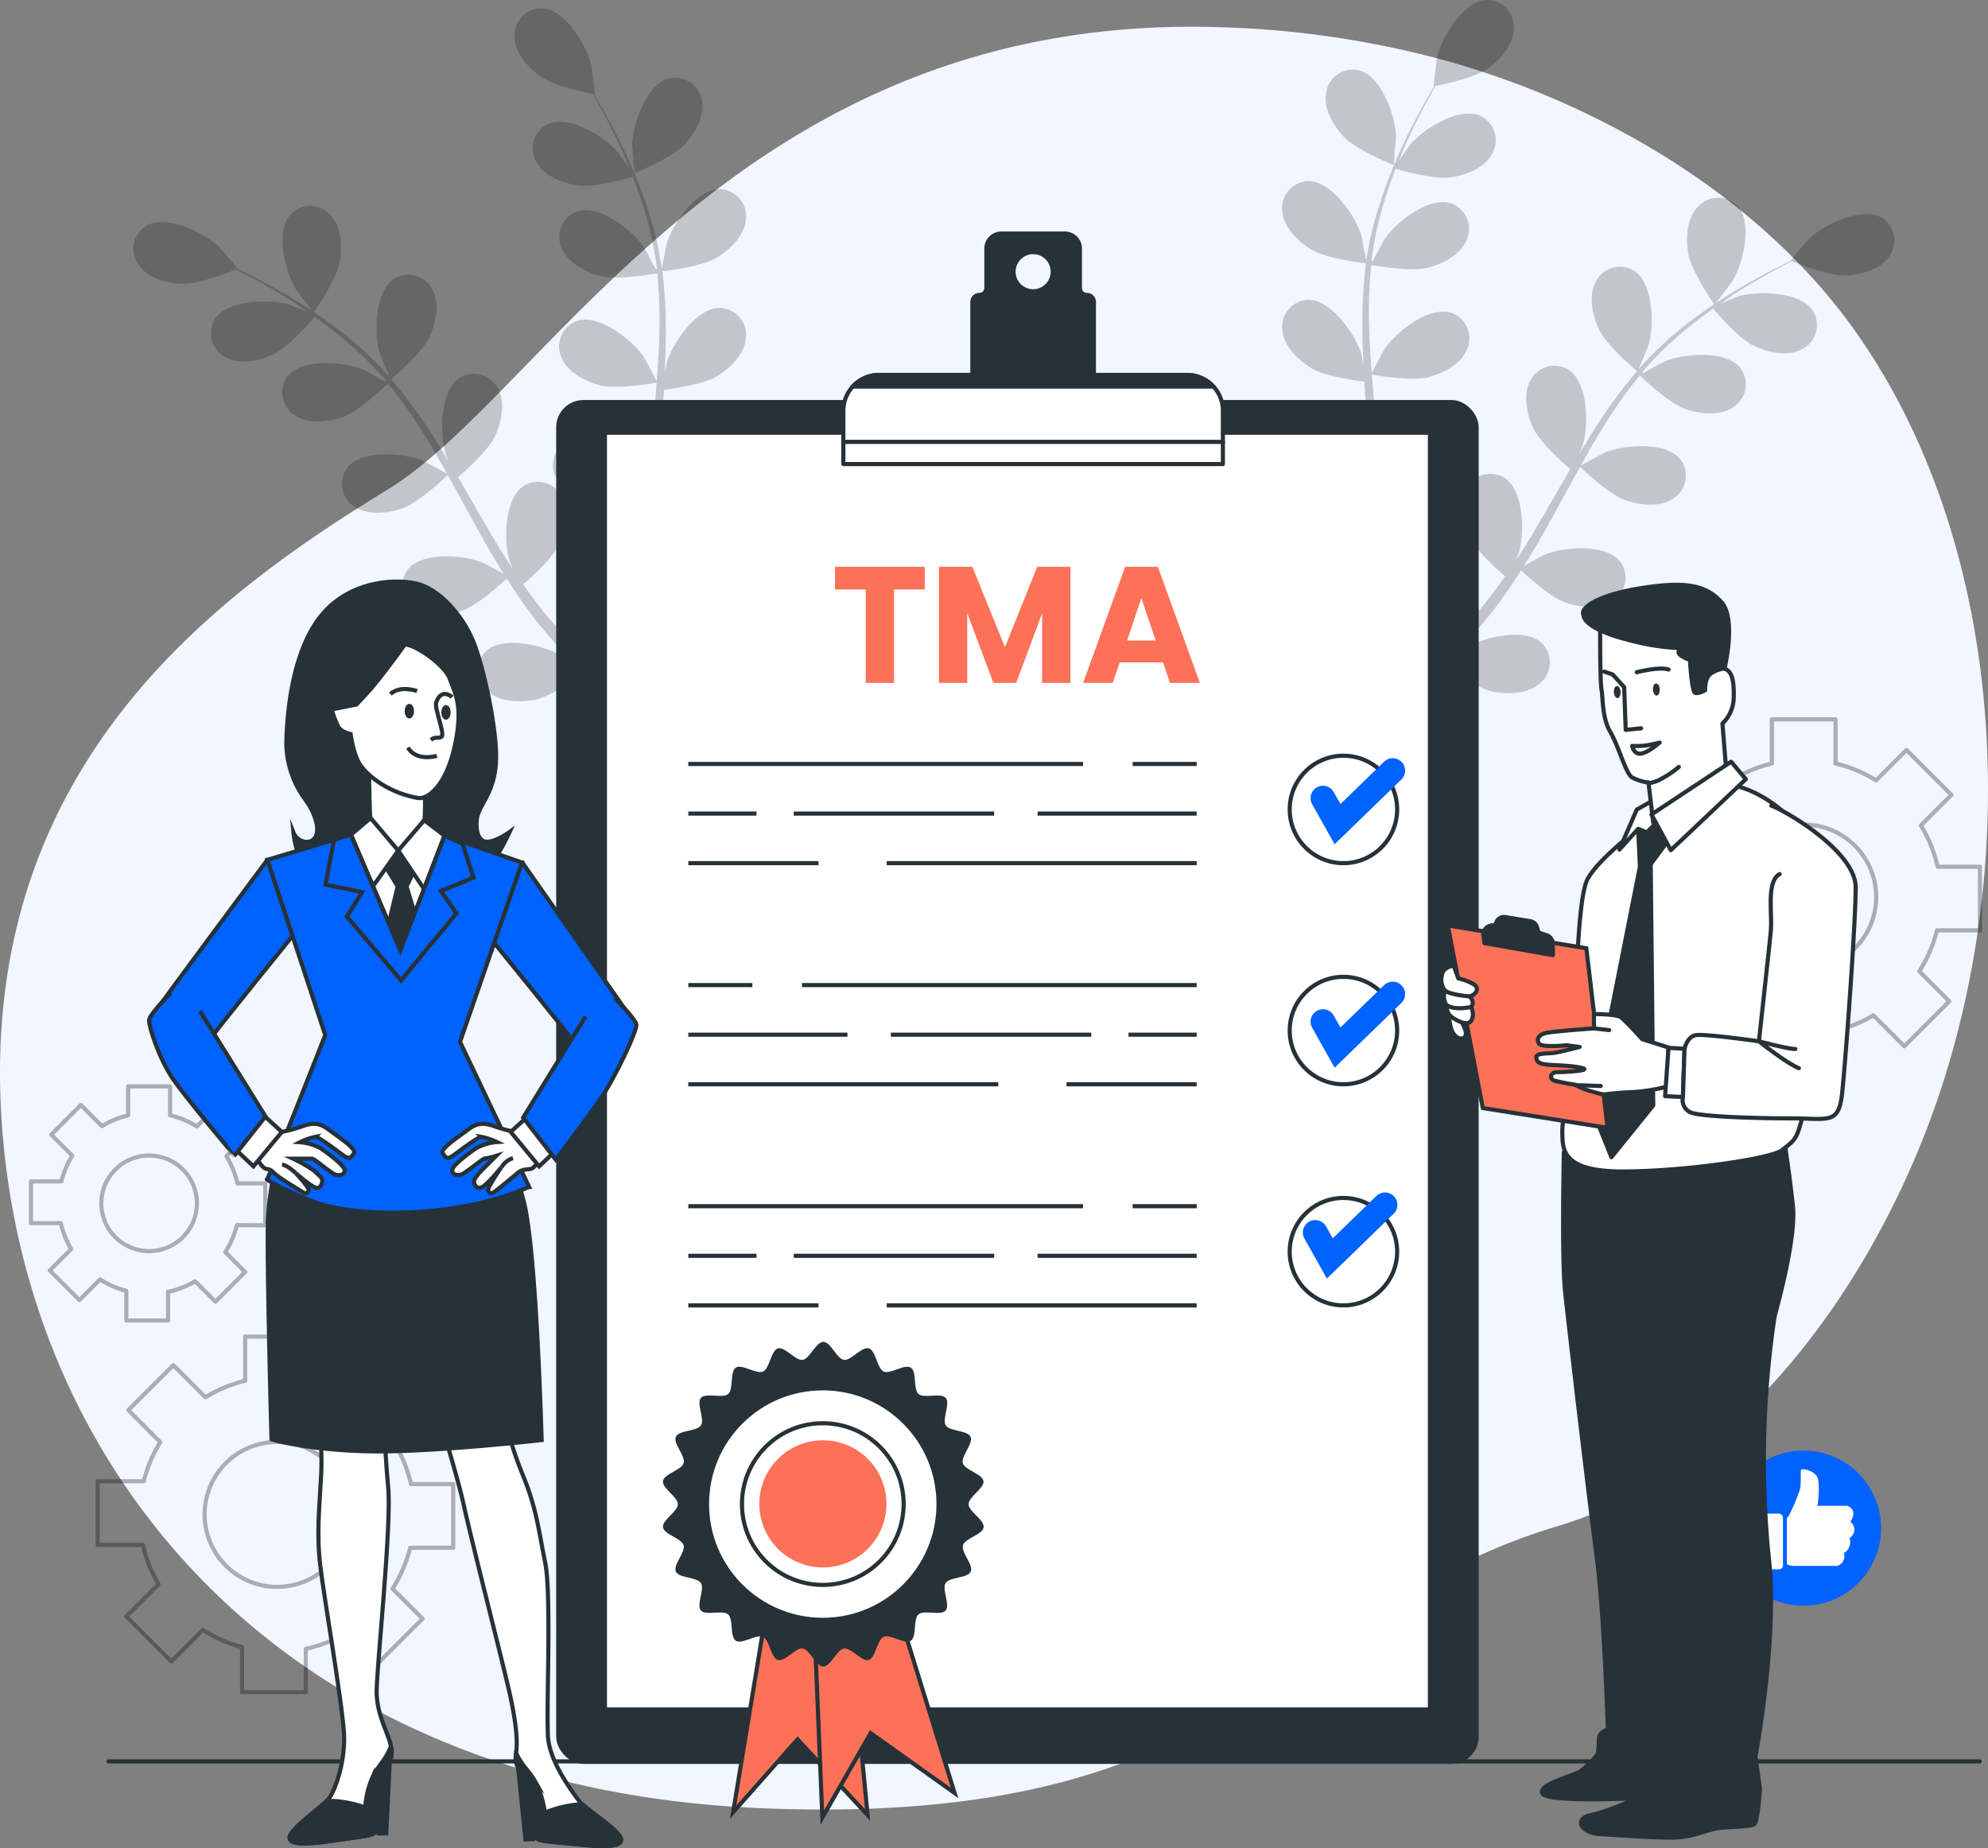 <svg xmlns="http://www.w3.org/2000/svg" width="480.994" height="447.161" viewBox="0 0 480.994 447.161">
  <rect x="0" y="0" width="480.994" height="447.161" fill="#808080" stroke="none"/>
  <g id="ISO_Certification-bro" data-name="ISO Certification-bro" transform="translate(-5.432 -22.053)">
    <g id="freepik--background-simple--inject-2">
      <path id="Tracé_122091" data-name="Tracé 122091" d="M461.12,112.7q-2.37-4-5-7.9C433,70.45,393.06,47,353.82,36.34a231.778,231.778,0,0,0-52.71-7.69c-116.62-4-163.06,87.95-201.61,111.67S1.67,204.56,5.62,289.55s65.23,165,183.82,170,126.49-48.43,192.71-68.19c43.81-13.08,75-57.26,90.19-98.09C493.12,237.61,492.14,165.33,461.12,112.7Z" fill="#f2f6ff"/>
    </g>
    <g id="freepik--Floor--inject-2">
      <line id="Ligne_3992" data-name="Ligne 3992" x2="452.75" transform="translate(31.66 448.23)" fill="none" stroke="#263238" stroke-linecap="round" stroke-linejoin="round" stroke-width="1"/>
    </g>
    <g id="freepik--Gears--inject-2">
      <path id="Tracé_122093" data-name="Tracé 122093" d="M484.48,247.16V231.77H474.25a32.92,32.92,0,0,0-4.06-10l7.39-7.39L466.7,203.51l-7.36,7.35a33.069,33.069,0,0,0-9.81-4.08V196.1H434.14v10.68a32.74,32.74,0,0,0-9.62,4L416.76,203l-10.88,10.88,7.72,7.72a33,33,0,0,0-4,9.45H398.47v15.39h10.95a32.871,32.871,0,0,0,3.79,9.53l-7.84,7.85,10.88,10.88,7.63-7.63a33.1,33.1,0,0,0,9.53,4.18V282.1H448.8V271.61a33,33,0,0,0,9.9-3.89l7.48,7.49,10.88-10.88-7.26-7.27a33.15,33.15,0,0,0,4.27-9.9Zm-42.64,9.47A17.54,17.54,0,1,1,459.37,239.1a17.54,17.54,0,0,1-17.53,17.533Z" fill="none" stroke="#000" stroke-linecap="round" stroke-linejoin="round" stroke-width="1" opacity="0.3"/>
      <g id="Groupe_2967" data-name="Groupe 2967" opacity="0.3">
        <path id="Tracé_122094" data-name="Tracé 122094" d="M115.08,396.52V381.13H104.86a32.841,32.841,0,0,0-4.07-10l7.4-7.39L97.3,352.87,90,360.22a33.091,33.091,0,0,0-9.81-4.09V345.45H64.75v10.68a33.21,33.21,0,0,0-9.63,4l-7.75-7.76L36.49,363.23,44.21,371a33,33,0,0,0-4,9.45H29.07v15.39H40a32.59,32.59,0,0,0,3.79,9.53L36,413.17l10.88,10.88,7.63-7.63A33,33,0,0,0,64,420.59v10.87H79.41V421a33,33,0,0,0,9.9-3.89l7.48,7.48,10.88-10.88-7.27-7.26a33,33,0,0,0,4.27-9.9ZM72.44,406a17.53,17.53,0,1,1,12.419-5.127A17.54,17.54,0,0,1,72.44,406Z" fill="none" stroke="#000" stroke-linecap="round" stroke-linejoin="round" stroke-width="1"/>
        <path id="Tracé_122095" data-name="Tracé 122095" d="M69.61,318.52V308.38H62.88a21.66,21.66,0,0,0-2.68-6.59l4.87-4.87-7.17-7.17-4.85,4.85a21.819,21.819,0,0,0-6.46-2.69v-7H36.44v7a22,22,0,0,0-6.34,2.61L25,289.41l-7.17,7.17,5.09,5.09a21.94,21.94,0,0,0-2.64,6.23H12.93V318h7.22a21.89,21.89,0,0,0,2.5,6.28l-5.17,5.17,7.17,7.17,5-5A21.841,21.841,0,0,0,36,334.39v7.16H46.1v-6.92a21.8,21.8,0,0,0,6.53-2.56L57.56,337l7.17-7.17L59.94,325a21.679,21.679,0,0,0,2.81-6.52Zm-28.09,6.24a11.56,11.56,0,1,1,11.55-11.55,11.56,11.56,0,0,1-11.55,11.55Z" fill="none" stroke="#000" stroke-linecap="round" stroke-linejoin="round" stroke-width="1"/>
      </g>
    </g>
    <g id="freepik--Plants--inject-2">
      <g id="Groupe_2968" data-name="Groupe 2968" opacity="0.2">
        <path id="Tracé_122096" data-name="Tracé 122096" d="M330.64,55.24c3,3.15,12,6.76,12,6.76s.57-6.67.55-7.09c-.21-4.94-3.53-14.36-8.86-15.82a6.55,6.55,0,0,0-8.06,5.49C325.62,48.43,328.1,52.55,330.64,55.24Z"/>
        <path id="Tracé_122097" data-name="Tracé 122097" d="M420.2,95.72c.06.08,4.16-5.25,4.38-5.61,2.54-4.24,5-13.92,1.33-18.09a6.55,6.55,0,0,0-9.75.14c-2.67,2.85-2.87,7.66-2.24,11.3C414.66,87.73,420.2,95.71,420.2,95.72Z"/>
        <path id="Tracé_122098" data-name="Tracé 122098" d="M460.68,74.7c-4.84-2.7-13.81,1.67-17.43,5-.31.29-4.68,5.4-4.58,5.44h.1c-1.42.68-2.93,1.43-4.57,2.27-3,1.59-6.42,3.42-10,5.65a116.092,116.092,0,0,0-11.14,7.75A84.871,84.871,0,0,0,402,111.24l-.12.14c.66-1.48,2.38-5.68,2.47-6,1.34-4.75,1.12-14.73-3.49-17.79a6.54,6.54,0,0,0-9.36,2.7c-1.82,3.46-.75,8.15.82,11.49,1.76,3.77,8.64,9.62,9.19,10.09a114.423,114.423,0,0,0-9.24,12.4c-1.65,2.52-3.23,5.1-4.78,7.72a24.836,24.836,0,0,0,1-2.64c1.34-4.75,1.12-14.73-3.49-17.79a6.54,6.54,0,0,0-9.36,2.7c-1.82,3.46-.75,8.15.82,11.5s7.35,8.49,8.89,9.82c-.58,1-1.18,2-1.76,3-2.79,4.85-5.55,9.7-8.4,14.38-1,1.65-2.05,3.23-3.1,4.83.47-1.16.86-2.13.9-2.29,1.34-4.76,1.12-14.74-3.49-17.8a6.55,6.55,0,0,0-9.36,2.71c-1.82,3.46-.75,8.15.82,11.49s6.79,8,8.62,9.59c-1.12,1.59-2.24,3.2-3.4,4.69-.81,1-1.52,2-2.4,3l-2.5,2.89c-1.66,1.78-3.37,3.62-5,5.31-1.15,1.19-2.26,2.3-3.38,3.42,1-1.63,2.94-4.86,3.07-5.15a25.44,25.44,0,0,0,1.72-12.72,8.238,8.238,0,0,0,.48-1.37A6.55,6.55,0,0,0,353,153.3c-5.48-.78-12.28,6.52-14.45,11-.12.27-1.19,3.26-1.84,5.17.21-1.18.43-2.32.63-3.53.41-2.4.75-4.8,1.12-7.39.14-1.25.28-2.52.42-3.8s.18-2.62.28-3.94c.16-3.08.17-6.2.11-9.35,2.1.35,9.57,1.51,13.16.58s7.88-3.08,9.38-6.69a6.54,6.54,0,0,0-3.88-8.94C352.6,124.76,344.77,131,342,135c-.17.25-1.87,3.39-2.76,5.14-.05-1.9-.09-3.78-.2-5.7-.32-5.52-.82-11.09-1.29-16.66-.15-1.71-.27-3.41-.4-5.11.74.14,9.6,1.7,13.62.66,3.57-.92,7.87-3.08,9.38-6.69a6.56,6.56,0,0,0-3.88-8.94c-5.3-1.6-13.13,4.59-15.94,8.65-.22.31-2.65,4.83-3.21,6-.28-3.75-.53-7.49-.63-11.18a115.145,115.145,0,0,1,.5-15c.34.06,9.57,1.73,13.69.67,3.58-.92,7.88-3.08,9.38-6.69a6.54,6.54,0,0,0-3.88-8.94c-5.29-1.61-13.12,4.59-15.94,8.65-.18.27-2,3.71-2.88,5.37l-.3-.09a83.6,83.6,0,0,1,3.2-14.7c.79-2.65,1.7-5.14,2.64-7.54,1.68.49,9.42,2.63,13.23,2.08s8.17-2.2,10.06-5.61a6.56,6.56,0,0,0-2.87-9.32c-5.09-2.18-13.55,3.12-16.8,6.85-.17.2-1.74,2.46-2.86,4.12.44-1.08.88-2.2,1.32-3.22,1.64-3.85,3.39-7.27,5-10.29.91-1.71,1.76-3.23,2.57-4.65,1.91-.39,9.57-2,12.65-4.24s6.23-5.71,6.33-9.62a6.54,6.54,0,0,0-6.84-6.94c-5.52.41-10.59,9-11.75,13.81-.1.42-.93,7.09-.82,7.07h.11c-.81,1.35-1.66,2.81-2.56,4.42-1.64,3-3.47,6.38-5.21,10.21a118.712,118.712,0,0,0-5,12.61A86.463,86.463,0,0,0,336,85a1.088,1.088,0,0,1,0,.18c-.27-1.6-1.16-6-1.26-6.38-1.51-4.71-7.2-12.92-12.73-12.92a6.54,6.54,0,0,0-6.32,7.42c.39,3.89,3.87,7.21,7,9.13,3.56,2.17,12.52,3.26,13.23,3.34a115.227,115.227,0,0,0-.86,15.45c0,3,.12,6,.27,9.07-.28-1.38-.53-2.61-.58-2.77-1.51-4.71-7.2-12.91-12.73-12.92a6.54,6.54,0,0,0-6.32,7.4c.39,3.89,3.87,7.21,7,9.13s10.82,3,12.84,3.29c.07,1.16.13,2.33.2,3.49.35,5.58.72,11.15.92,16.63.08,1.93.07,3.83.08,5.73-.24-1.22-.46-2.24-.51-2.4-1.51-4.7-7.19-12.91-12.73-12.92a6.54,6.54,0,0,0-6.31,7.43c.38,3.89,3.87,7.21,7,9.13s10.08,2.92,12.48,3.24c-.06,1.95-.11,3.9-.24,5.79-.13,1.28-.16,2.53-.35,3.82s-.34,2.53-.5,3.79c-.41,2.39-.81,4.87-1.26,7.2-.31,1.62-.63,3.16-.94,4.72-.05-1.93-.23-5.68-.28-6-.78-4.88-5.15-13.85-10.62-14.69a6.55,6.55,0,0,0-7.37,6.38c-.2,3.9,2.73,7.71,5.56,10.09,3.11,2.61,11.45,5,12.49,5.28-.53,2.57-1.07,5.06-1.62,7.4-1.87,8.05-3.73,14.7-5.11,19.35l3.45,1.47.09-.31c1.29-4.75,3-11.55,4.77-19.8.55-2.6,1.09-5.4,1.62-8.27a72.4,72.4,0,0,0,8.35-.31c1.41,3.93,6.68,10.08,7.36,10.87-1.86,1.84-3.69,3.62-5.44,5.28-6,5.68-11.22,10.19-14.93,13.32l3.78,1.61c3.56-3.16,8.2-7.4,13.43-12.58,1.9-1.87,3.89-3.9,5.91-6,.88.61,8,5.54,12,6.27,3.63.67,8.44.5,11.32-2.14a6.55,6.55,0,0,0,.22-9.75c-4.13-3.67-13.84-1.33-18.1,1.18-.25.14-2.79,2-4.38,3.29.82-.87,1.63-1.7,2.47-2.6,1.66-1.77,3.27-3.59,5-5.54l2.44-2.94c.84-1,1.6-2.09,2.41-3.14,1.83-2.48,3.57-5.08,5.26-7.73,1.55,1.45,7.15,6.54,10.65,7.75s8.27,1.77,11.52-.41a6.55,6.55,0,0,0,1.69-9.6c-3.53-4.26-13.47-3.41-18.06-1.58-.29.11-3.44,1.8-5.14,2.76,1-1.6,2-3.2,3-4.86,2.78-4.78,5.44-9.71,8.12-14.61q1.23-2.25,2.48-4.48c.55.52,7.07,6.71,11,8.07,3.48,1.2,8.26,1.77,11.51-.41a6.55,6.55,0,0,0,1.7-9.6c-3.54-4.26-13.48-3.41-18.07-1.58-.35.14-4.87,2.57-6,3.25,1.83-3.29,3.68-6.54,5.64-9.68a116.35,116.35,0,0,1,8.67-12.2c.25.25,7,6.74,11.05,8.13,3.49,1.2,8.27,1.77,11.51-.41a6.55,6.55,0,0,0,1.7-9.6c-3.53-4.26-13.48-3.41-18.07-1.58-.3.12-3.75,2-5.37,2.89l-.2-.25a84.878,84.878,0,0,1,10.78-10.49c2.13-1.77,4.26-3.35,6.36-4.83,1.14,1.33,6.41,7.39,9.89,9s8,2.67,11.49.86a6.55,6.55,0,0,0,2.74-9.35c-3-4.63-13-4.88-17.78-3.56-.26.07-2.82,1.1-4.66,1.86,1-.65,1.94-1.35,2.87-2,3.5-2.3,6.84-4.19,9.81-5.84,1.7-.92,3.26-1.73,4.72-2.46,1.8.73,9.1,3.58,12.88,3.44s8.35-1.33,10.59-4.53a6.54,6.54,0,0,0-1.8-9.46Z"/>
      </g>
      <g id="Groupe_2969" data-name="Groupe 2969" opacity="0.2">
        <path id="Tracé_122099" data-name="Tracé 122099" d="M170.93,57.17c-3,3.16-12,6.76-12,6.77s-.57-6.67-.55-7.1c.21-4.94,3.53-14.35,8.87-15.82a6.55,6.55,0,0,1,8,5.49C175.94,50.36,173.46,54.49,170.93,57.17Z"/>
        <path id="Tracé_122100" data-name="Tracé 122100" d="M81.36,97.65c0,.09-4.15-5.24-4.37-5.61C74.44,87.8,72,78.12,75.66,74a6.55,6.55,0,0,1,9.74.14c2.67,2.86,2.88,7.66,2.25,11.3C86.91,89.66,81.37,97.65,81.36,97.65Z"/>
        <path id="Tracé_122101" data-name="Tracé 122101" d="M40.89,76.63c4.83-2.7,13.8,1.67,17.42,5,.31.29,4.68,5.4,4.59,5.44h-.11c1.42.67,2.94,1.42,4.58,2.27,3,1.59,6.41,3.41,10,5.64a119.316,119.316,0,0,1,11.15,7.75A86.87,86.87,0,0,1,99.6,113.17l.11.15c-.66-1.48-2.37-5.69-2.47-6-1.33-4.76-1.12-14.74,3.49-17.8a6.55,6.55,0,0,1,9.37,2.71c1.82,3.45.75,8.15-.82,11.49-1.77,3.77-8.65,9.62-9.2,10.08a116,116,0,0,1,9.25,12.41c1.64,2.51,3.22,5.1,4.78,7.71a22.779,22.779,0,0,1-1-2.63c-1.33-4.76-1.12-14.74,3.49-17.8a6.55,6.55,0,0,1,9.37,2.71c1.82,3.46.75,8.15-.82,11.49s-7.36,8.5-8.9,9.83c.59,1,1.18,2,1.76,3,2.79,4.85,5.55,9.7,8.4,14.37,1,1.65,2.06,3.24,3.1,4.83-.47-1.15-.85-2.13-.9-2.28-1.33-4.76-1.12-14.74,3.49-17.8a6.55,6.55,0,0,1,9.37,2.71c1.82,3.45.75,8.15-.82,11.49s-6.8,8-8.62,9.58c1.12,1.6,2.24,3.2,3.39,4.7.82,1,1.53,2,2.4,3l2.51,2.88c1.66,1.78,3.36,3.62,5,5.32,1.15,1.18,2.27,2.29,3.39,3.41-1-1.63-2.95-4.86-3.08-5.15a25.32,25.32,0,0,1-1.71-12.72,8.168,8.168,0,0,1-.49-1.36,6.55,6.55,0,0,1,5.19-8.25c5.48-.79,12.28,6.52,14.45,11,.13.26,1.2,3.26,1.84,5.16-.21-1.18-.42-2.31-.62-3.53-.41-2.39-.75-4.8-1.13-7.38-.13-1.26-.27-2.52-.41-3.8s-.18-2.63-.28-4c-.16-3.08-.17-6.2-.12-9.35-2.1.36-9.57,1.51-13.16.59s-7.87-3.09-9.38-6.69a6.56,6.56,0,0,1,3.88-8.95c5.3-1.6,13.13,4.59,15.94,8.65.18.26,1.87,3.4,2.77,5.14.05-1.89.08-3.78.2-5.69.32-5.52.81-11.1,1.29-16.67.14-1.7.26-3.4.4-5.11-.75.14-9.6,1.7-13.62.67-3.58-.92-7.88-3.09-9.38-6.69a6.54,6.54,0,0,1,3.88-8.94c5.29-1.61,13.12,4.58,15.94,8.64.21.31,2.64,4.83,3.2,6,.29-3.74.54-7.48.64-11.18a115.152,115.152,0,0,0-.5-14.95c-.35.06-9.58,1.74-13.7.68-3.57-.92-7.87-3.09-9.38-6.69a6.56,6.56,0,0,1,3.88-9c5.3-1.6,13.13,4.59,15.94,8.65.19.27,2,3.72,2.89,5.37l.3-.09a84.71,84.71,0,0,0-3.21-14.7c-.79-2.65-1.7-5.14-2.63-7.54-1.69.49-9.43,2.63-13.24,2.09-3.65-.52-8.16-2.2-10.06-5.62a6.55,6.55,0,0,1,2.88-9.31c5.09-2.18,13.55,3.11,16.79,6.84.18.2,1.74,2.46,2.86,4.12-.44-1.07-.87-2.19-1.31-3.22-1.65-3.84-3.4-7.27-5-10.28-.9-1.71-1.76-3.24-2.57-4.66-1.91-.39-9.57-2-12.64-4.23S130,34.92,129.92,31a6.56,6.56,0,0,1,6.84-6.95c5.52.41,10.59,9,11.75,13.82.1.41.93,7.09.83,7.07h-.12c.81,1.35,1.67,2.81,2.57,4.42,1.64,3,3.46,6.39,5.2,10.21a114,114,0,0,1,5,12.62,84.732,84.732,0,0,1,3.56,14.76q0,.09,0,.18c.26-1.6,1.15-6.05,1.26-6.38C168.36,76,174,67.83,179.58,67.82a6.56,6.56,0,0,1,6.32,7.43c-.39,3.88-3.88,7.21-7,9.13-3.55,2.16-12.51,3.25-13.23,3.33a115.21,115.21,0,0,1,.87,15.45c0,3-.13,6-.27,9.07.27-1.37.53-2.6.58-2.77,1.51-4.71,7.19-12.91,12.73-12.92a6.56,6.56,0,0,1,6.32,7.43c-.39,3.88-3.88,7.21-7,9.13s-10.82,3-12.84,3.29c-.07,1.16-.12,2.32-.2,3.49-.35,5.58-.72,11.15-.92,16.62-.07,1.93-.07,3.83-.08,5.74.25-1.22.46-2.25.51-2.4,1.51-4.71,7.2-12.92,12.73-12.92a6.54,6.54,0,0,1,6.32,7.42c-.39,3.89-3.87,7.21-7,9.13s-10.08,2.92-12.48,3.24c0,1.95.1,3.9.24,5.79.12,1.29.15,2.53.35,3.82s.33,2.54.5,3.79c.4,2.4.8,4.87,1.26,7.2.3,1.63.62,3.17.94,4.72,0-1.92.22-5.68.27-6,.78-4.88,5.16-13.85,10.63-14.7a6.54,6.54,0,0,1,7.36,6.38c.21,3.9-2.73,7.71-5.55,10.09-3.11,2.62-11.46,5-12.5,5.28.53,2.57,1.08,5.06,1.63,7.4,1.87,8.06,3.73,14.7,5.11,19.36l-3.46,1.47a.481.481,0,0,0-.08-.32c-1.29-4.74-3.05-11.55-4.78-19.8-.55-2.6-1.09-5.4-1.61-8.27a70.2,70.2,0,0,1-8.36-.31c-1.4,3.93-6.67,10.08-7.36,10.87,1.86,1.85,3.69,3.63,5.44,5.28,6,5.68,11.22,10.2,14.94,13.32L166,203.7c-3.55-3.15-8.19-7.4-13.43-12.57-1.89-1.87-3.89-3.91-5.91-6-.87.6-8,5.54-12,6.27-3.64.66-8.45.49-11.32-2.15a6.54,6.54,0,0,1-.23-9.74c4.14-3.68,13.84-1.34,18.1,1.17.25.15,2.8,2.06,4.38,3.29-.82-.87-1.63-1.7-2.46-2.6-1.67-1.77-3.28-3.59-5-5.54l-2.44-2.94c-.84-1-1.6-2.09-2.41-3.14-1.83-2.47-3.56-5.07-5.25-7.73-1.56,1.46-7.15,6.54-10.66,7.75s-8.27,1.77-11.51-.41a6.54,6.54,0,0,1-1.7-9.59c3.53-4.27,13.48-3.42,18.07-1.59.28.12,3.43,1.81,5.14,2.77-1-1.61-2-3.21-3-4.86-2.77-4.78-5.44-9.71-8.11-14.61-.82-1.51-1.66-3-2.49-4.49-.54.53-7.07,6.71-11,8.07-3.49,1.21-8.27,1.77-11.52-.4a6.55,6.55,0,0,1-1.69-9.6c3.53-4.27,13.48-3.42,18.06-1.58.35.13,4.87,2.57,6,3.24-1.83-3.28-3.68-6.54-5.64-9.67a112.828,112.828,0,0,0-8.66-12.2c-.26.24-7,6.73-11,8.12-3.49,1.2-8.27,1.77-11.52-.41A6.54,6.54,0,0,1,75.07,113c3.53-4.27,13.47-3.42,18.06-1.59.3.12,3.75,2,5.37,2.89l.2-.24a84.319,84.319,0,0,0-10.78-10.5c-2.12-1.77-4.25-3.34-6.36-4.83-1.14,1.34-6.41,7.39-9.89,9-3.33,1.59-8,2.67-11.48.87a6.55,6.55,0,0,1-2.75-9.36c3.05-4.62,13-4.87,17.79-3.55.26.07,2.81,1.09,4.66,1.86-1-.66-1.94-1.35-2.87-2-3.5-2.3-6.84-4.19-9.82-5.85-1.7-.88-3.2-1.7-4.72-2.42-1.8.73-9.1,3.58-12.88,3.45S41.25,89.4,39,86.2a6.56,6.56,0,0,1,1.89-9.57Z"/>
      </g>
    </g>
    <g id="freepik--Clipboard--inject-2">
      <rect id="Rectangle_4054" data-name="Rectangle 4054" width="222.2" height="329" rx="6.08" transform="translate(140.5 119.34)" fill="#263238" stroke="#263238" stroke-linecap="round" stroke-linejoin="round" stroke-width="1"/>
      <rect id="Rectangle_4055" data-name="Rectangle 4055" width="199.61" height="308.91" transform="translate(151.79 126.76)" fill="#fff" stroke="#263238" stroke-linecap="round" stroke-linejoin="round" stroke-width="1"/>
      <path id="Tracé_122102" data-name="Tracé 122102" d="M268.4,93.42a1.69,1.69,0,0,1-1.69-1.69V82.18a3.61,3.61,0,0,0-3.62-3.61H247.7a3.6,3.6,0,0,0-3.61,3.61v9.55a1.69,1.69,0,0,1-1.7,1.69h0a1.69,1.69,0,0,0-1.69,1.7V121h29.4V95.12A1.7,1.7,0,0,0,268.4,93.42Zm-13-.89a4.74,4.74,0,1,1,4.74-4.74,4.74,4.74,0,0,1-4.74,4.74Z" fill="#263238" stroke="#263238" stroke-linecap="round" stroke-linejoin="round" stroke-width="1"/>
      <path id="Tracé_122103" data-name="Tracé 122103" d="M218.13,112.77h74.53a8.65,8.65,0,0,1,8.65,8.65v7.64H209.48v-7.64A8.65,8.65,0,0,1,218.13,112.77Z" fill="#fff" stroke="#263238" stroke-linecap="round" stroke-linejoin="round" stroke-width="1"/>
      <path id="Tracé_122104" data-name="Tracé 122104" d="M211.76,115.59H299a8.63,8.63,0,0,0-6.38-2.82H218.13A8.61,8.61,0,0,0,211.76,115.59Z" fill="#263238" stroke="#263238" stroke-linecap="round" stroke-linejoin="round" stroke-width="1"/>
      <rect id="Rectangle_4056" data-name="Rectangle 4056" width="91.83" height="5.35" transform="translate(209.48 128.98)" fill="#fff" stroke="#263238" stroke-linecap="round" stroke-linejoin="round" stroke-width="1"/>
    </g>
    <g id="freepik--Checklist--inject-2">
      <line id="Ligne_3993" data-name="Ligne 3993" x2="15.5" transform="translate(279.47 206.9)" fill="none" stroke="#263238" stroke-miterlimit="10" stroke-width="1"/>
      <line id="Ligne_3994" data-name="Ligne 3994" x2="95.5" transform="translate(171.97 206.9)" fill="none" stroke="#263238" stroke-miterlimit="10" stroke-width="1"/>
      <line id="Ligne_3995" data-name="Ligne 3995" x2="38.5" transform="translate(256.47 218.9)" fill="none" stroke="#263238" stroke-miterlimit="10" stroke-width="1"/>
      <line id="Ligne_3996" data-name="Ligne 3996" x2="48.5" transform="translate(197.47 218.9)" fill="none" stroke="#263238" stroke-miterlimit="10" stroke-width="1"/>
      <line id="Ligne_3997" data-name="Ligne 3997" x2="16.5" transform="translate(171.97 218.9)" fill="none" stroke="#263238" stroke-miterlimit="10" stroke-width="1"/>
      <line id="Ligne_3998" data-name="Ligne 3998" x2="75" transform="translate(219.97 230.9)" fill="none" stroke="#263238" stroke-miterlimit="10" stroke-width="1"/>
      <line id="Ligne_3999" data-name="Ligne 3999" x2="31.5" transform="translate(171.97 230.9)" fill="none" stroke="#263238" stroke-miterlimit="10" stroke-width="1"/>
      <circle id="Ellipse_868" data-name="Ellipse 868" cx="13" cy="13" r="13" transform="translate(317.47 204.9)" fill="none" stroke="#263238" stroke-miterlimit="10" stroke-width="1"/>
      <line id="Ligne_4000" data-name="Ligne 4000" x1="15.5" transform="translate(171.97 260.4)" fill="none" stroke="#263238" stroke-miterlimit="10" stroke-width="1"/>
      <line id="Ligne_4001" data-name="Ligne 4001" x1="95.5" transform="translate(199.47 260.4)" fill="none" stroke="#263238" stroke-miterlimit="10" stroke-width="1"/>
      <line id="Ligne_4002" data-name="Ligne 4002" x1="38.5" transform="translate(171.97 272.4)" fill="none" stroke="#263238" stroke-miterlimit="10" stroke-width="1"/>
      <line id="Ligne_4003" data-name="Ligne 4003" x1="48.5" transform="translate(220.97 272.4)" fill="none" stroke="#263238" stroke-miterlimit="10" stroke-width="1"/>
      <line id="Ligne_4004" data-name="Ligne 4004" x1="16.5" transform="translate(278.47 272.4)" fill="none" stroke="#263238" stroke-miterlimit="10" stroke-width="1"/>
      <line id="Ligne_4005" data-name="Ligne 4005" x1="75" transform="translate(171.97 284.4)" fill="none" stroke="#263238" stroke-miterlimit="10" stroke-width="1"/>
      <line id="Ligne_4006" data-name="Ligne 4006" x1="31.5" transform="translate(263.47 284.4)" fill="none" stroke="#263238" stroke-miterlimit="10" stroke-width="1"/>
      <circle id="Ellipse_869" data-name="Ellipse 869" cx="13" cy="13" r="13" transform="translate(317.47 258.4)" fill="none" stroke="#263238" stroke-miterlimit="10" stroke-width="1"/>
      <line id="Ligne_4007" data-name="Ligne 4007" x2="15.5" transform="translate(279.47 313.9)" fill="none" stroke="#263238" stroke-miterlimit="10" stroke-width="1"/>
      <line id="Ligne_4008" data-name="Ligne 4008" x2="95.5" transform="translate(171.97 313.9)" fill="none" stroke="#263238" stroke-miterlimit="10" stroke-width="1"/>
      <line id="Ligne_4009" data-name="Ligne 4009" x2="38.5" transform="translate(256.47 325.9)" fill="none" stroke="#263238" stroke-miterlimit="10" stroke-width="1"/>
      <line id="Ligne_4010" data-name="Ligne 4010" x2="48.5" transform="translate(197.47 325.9)" fill="none" stroke="#263238" stroke-miterlimit="10" stroke-width="1"/>
      <line id="Ligne_4011" data-name="Ligne 4011" x2="16.5" transform="translate(171.97 325.9)" fill="none" stroke="#263238" stroke-miterlimit="10" stroke-width="1"/>
      <line id="Ligne_4012" data-name="Ligne 4012" x2="75" transform="translate(219.97 337.9)" fill="none" stroke="#263238" stroke-miterlimit="10" stroke-width="1"/>
      <line id="Ligne_4013" data-name="Ligne 4013" x2="31.5" transform="translate(171.97 337.9)" fill="none" stroke="#263238" stroke-miterlimit="10" stroke-width="1"/>
      <circle id="Ellipse_870" data-name="Ellipse 870" cx="13" cy="13" r="13" transform="translate(317.47 311.9)" fill="none" stroke="#263238" stroke-miterlimit="10" stroke-width="1"/>
      <path id="Tracé_122105" data-name="Tracé 122105" d="M325.52,269.24l3.53,6.28,13.35-12.95" fill="none" stroke="#0062ff" stroke-linecap="round" stroke-miterlimit="10" stroke-width="6"/>
      <path id="Tracé_122106" data-name="Tracé 122106" d="M325.52,215.17l3.53,6.29L342.4,208.5" fill="none" stroke="#0062ff" stroke-linecap="round" stroke-miterlimit="10" stroke-width="6"/>
      <path id="Tracé_122107" data-name="Tracé 122107" d="M323.65,320.25l3.53,6.29,13.35-12.96" fill="none" stroke="#0062ff" stroke-linecap="round" stroke-miterlimit="10" stroke-width="6"/>
    </g>
    <g id="freepik--Icons--inject-2">
      <circle id="Ellipse_871" data-name="Ellipse 871" cx="18.77" cy="18.77" r="18.77" transform="translate(423.02 373.02)" fill="#0062ff"/>
      <rect id="Rectangle_4057" data-name="Rectangle 4057" width="7.93" height="13.48" rx="0.96" transform="translate(428.89 388.28)" fill="#fff"/>
      <path id="Tracé_122115" data-name="Tracé 122115" d="M453.13,390.23c2-3-.75-3.84-.75-3.84h-7.24l.12-.63s.63-4.92-.19-6.43-3.78-2.14-3.9-1.57.06,3.08-.19,4.47a45.318,45.318,0,0,1-2.77,6.61,1.65,1.65,0,0,1-.44.45V400.5a2.89,2.89,0,0,0,1.64.43h10.51a2.43,2.43,0,0,0,1.64-3.08,3.07,3.07,0,0,0,1.38-3.59C455.46,392.12,453.13,390.23,453.13,390.23Z" fill="#fff"/>
    </g>
    <g id="freepik--Badge--inject-2">
      <path id="Tracé_122118" data-name="Tracé 122118" d="M192.98,398.85l-10.17,61.67L198.4,442.9l16.94,18.3-6.1-63.71Z" fill="#fc7157" stroke="#263238" stroke-miterlimit="10" stroke-width="1"/>
      <path id="Tracé_122119" data-name="Tracé 122119" d="M201.81,399.37l2.59,62.45,11.68-20.42,20.31,14.47-18.92-61.14Z" fill="#fc7157" stroke="#263238" stroke-miterlimit="10" stroke-width="1"/>
      <path id="Tracé_122120" data-name="Tracé 122120" d="M239.78,386c0-1.8,3.85-3.86,3.6-5.59s-4.53-2.67-5-4.35,2.61-4.78,1.87-6.38-5.09-1.27-6-2.76,1.16-5.31,0-6.64-5.24.22-6.58-.94-.37-5.42-1.86-6.39-5,1.69-6.58.95-1.88-5.09-3.59-5.6-4.27,3-6,2.78-3.22-4.36-5-4.36-3.29,4.11-5,4.36-4.35-3.27-6-2.78-2,4.87-3.59,5.6-5.09-1.9-6.58-.95-.52,5.23-1.86,6.39-5.42-.4-6.59.94,1,5.15,0,6.65-5.32,1.13-6.06,2.75,2.38,4.66,1.88,6.38-4.77,2.57-5,4.35,3.6,3.79,3.6,5.59-3.85,3.85-3.6,5.59,4.53,2.67,5,4.35-2.61,4.78-1.88,6.38,5.1,1.27,6.06,2.75-1.17,5.31,0,6.65,5.24-.22,6.58.94.37,5.42,1.86,6.38,5-1.68,6.58-.94,1.88,5.09,3.59,5.59,4.27-3,6-2.77,3.23,4.36,5,4.36,3.29-4.11,5-4.36,4.36,3.27,6,2.77,2-4.86,3.59-5.59,5.09,1.9,6.58.94.52-5.22,1.86-6.38,5.42.4,6.58-.94-1-5.15,0-6.65,5.31-1.13,6.06-2.75-2.39-4.66-1.88-6.38,4.77-2.58,5-4.35S239.78,387.77,239.78,386Z" fill="#263238"/>
      <circle id="Ellipse_874" data-name="Ellipse 874" cx="28.01" cy="28.01" r="28.01" transform="translate(176.49 357.96)" fill="#fff" stroke="#263238" stroke-linecap="round" stroke-linejoin="round" stroke-width="1"/>
      <circle id="Ellipse_875" data-name="Ellipse 875" cx="19.56" cy="19.56" r="19.56" transform="translate(176.845 385.969) rotate(-45)" fill="#fff" stroke="#263238" stroke-linecap="round" stroke-linejoin="round" stroke-width="1"/>
      <circle id="Ellipse_876" data-name="Ellipse 876" cx="15.38" cy="15.38" r="15.38" transform="translate(189.15 370.54)" fill="#fc7157"/>
    </g>
    <g id="freepik--character-2--inject-2">
      <path id="Tracé_122122" data-name="Tracé 122122" d="M383.81,300.8s-.56,25.55.29,33.69,5.72,49.6,7.62,64,2.73,42,2.73,42-2.18.55-2.18,2.45a24.514,24.514,0,0,1-.27,3.55,27.469,27.469,0,0,1-4.09,4.09c-1.64,1.09-10.63,3.27-9.27,5.45s22.9,1.09,22.9,1.09-7.09,3.27-11.18,4.09-2.72,4.36,2.45,4.63,11.45.82,17.18.82,8.18-2.18,12.81-2.45,6.27-.28,7.09-.82,1.36-8.45,1.36-8.45l-1.09-7.91s5.38-28.46,3.27-47.7a234.917,234.917,0,0,1,1.37-58.83s5.27-18.41,4.43-26.54S437,297.19,437,297.19l-51.8,1.71Z" fill="#263238" stroke="#263238" stroke-linecap="round" stroke-linejoin="round" stroke-width="1"/>
      <path id="Tracé_122123" data-name="Tracé 122123" d="M401.78,222.6s-9.49,7.18-12.2,12.06-2.86,31.91-3.15,39.47-3.06,17.53-3,21.81-.15,9.58,14.73,9.56,35.84-3.11,38.35-5.12,3.51-2.28,4.63-6.64,8.88-33.43,9.66-42.65.48-13.41-7.48-25.28S425.3,212.2,425.3,212.2l-18.44,7.4Z" fill="#fff" stroke="#263238" stroke-linecap="round" stroke-linejoin="round" stroke-width="1"/>
      <path id="Tracé_122124" data-name="Tracé 122124" d="M401.78,222.6l.43,9.14-11.59,58.6,4.69,11.7,10.12-12.53-.61-58.36,4.28-5.8-2.24-5.75Z" fill="#263238" stroke="#263238" stroke-linecap="round" stroke-linejoin="round" stroke-width="1"/>
      <path id="Tracé_122125" data-name="Tracé 122125" d="M405.57,215.61l-4.12,2.33-4.21,9.67,4.54-5.01,2.1.87,5.32-5.46Z" fill="#fff" stroke="#263238" stroke-linecap="round" stroke-linejoin="round" stroke-width="1"/>
      <path id="Tracé_122126" data-name="Tracé 122126" d="M392.59,174.15s-.06,12.59.33,14.79.12,6.81,2.12,10.2,3.76,10.08,5.24,11a11.41,11.41,0,0,0,4,1.25l1.15,9.68L423,207.3l-.83-10.17a9.05,9.05,0,0,0,2.74-6.31c.07-4-.33-6.32-2.26-7a11.24,11.24,0,0,1-3.43-2.11l1.51-6.93s3.75-5.2-7.2-7.13S393.41,170.69,392.59,174.15Z" fill="#fff" stroke="#263238" stroke-linecap="round" stroke-linejoin="round" stroke-width="1"/>
      <path id="Tracé_122127" data-name="Tracé 122127" d="M388.6,170.9s-.51,2.74,9,5.49,14.62,2.39,14.62,2.39-1.34.92-.23,1.78a6.66,6.66,0,0,0,2.32,1.13s.42,7.73,1.26,8,2.43-.64,2.43-.64-.22-3,1.47-4.1a7.79,7.79,0,0,1,3.21-1.16s2.93-12-.76-16.05-8.48-5.17-19.75-3.33S387.57,169.57,388.6,170.9Z" fill="#263238" stroke="#263238" stroke-linecap="round" stroke-linejoin="round" stroke-width="1"/>
      <path id="Tracé_122128" data-name="Tracé 122128" d="M402.5,198.27l-3.73.38-.37-10.33-2.8-3.09-2.05-.68" fill="none" stroke="#263238" stroke-linecap="round" stroke-linejoin="round" stroke-width="1"/>
      <path id="Tracé_122129" data-name="Tracé 122129" d="M400.33,202.53a19.441,19.441,0,0,0,3.4-.12,32.258,32.258,0,0,0,3.25-.69s-2.55,2.29-4.4,2.65S400.33,202.53,400.33,202.53Z" fill="none" stroke="#263238" stroke-linecap="round" stroke-linejoin="round" stroke-width="1"/>
      <path id="Tracé_122130" data-name="Tracé 122130" d="M404.24,211.43s.15.34,2.32-.51a24.15,24.15,0,0,0,5.06-3.3" fill="none" stroke="#263238" stroke-linecap="round" stroke-linejoin="round" stroke-width="1"/>
      <path id="Tracé_122131" data-name="Tracé 122131" d="M409.15,184.05c-2.17-.79-7.71.65-7.71.65" fill="none" stroke="#263238" stroke-linecap="round" stroke-linejoin="round" stroke-width="1"/>
      <path id="Tracé_122132" data-name="Tracé 122132" d="M407,188.84c.05.81-.27,1.49-.72,1.52s-.86-.6-.92-1.41.26-1.48.72-1.52S407,188,407,188.84Z" fill="#263238"/>
      <path id="Tracé_122133" data-name="Tracé 122133" d="M397.54,189.44c0,.81-.27,1.49-.72,1.52s-.86-.59-.92-1.4.26-1.49.72-1.52S397.48,188.64,397.54,189.44Z" fill="#263238"/>
      <path id="Tracé_122134" data-name="Tracé 122134" d="M405,219.12l4.68,8.64,18.15-17.17-3.55-4.23Z" fill="#fff" stroke="#263238" stroke-linecap="round" stroke-linejoin="round" stroke-width="1"/>
      <path id="Tracé_122135" data-name="Tracé 122135" d="M355.73,245.97l33.51,5.52,5.15,43.45-30.19-4.79Z" fill="#fc7157" stroke="#263238" stroke-miterlimit="10" stroke-width="1"/>
      <path id="Tracé_122136" data-name="Tracé 122136" d="M357.16,255.7s-2.18.18-2.73,1.81a4.59,4.59,0,0,0,.55,4.18c.73.91,4.18,2,6,1.45s2.37-2,1.09-2.9a13,13,0,0,0-3.81-1.46Z" fill="#fff" stroke="#263238" stroke-linecap="round" stroke-linejoin="round" stroke-width="1"/>
      <path id="Tracé_122137" data-name="Tracé 122137" d="M355,261.69s-.73,2.36.54,3.63,4.73,1.64,5.82.37-.37-2.55-.37-2.55S356.25,262.78,355,261.69Z" fill="#fff" stroke="#263238" stroke-linecap="round" stroke-linejoin="round" stroke-width="1"/>
      <path id="Tracé_122138" data-name="Tracé 122138" d="M356.07,267s-.18,3.81,1.27,5.45,3.09.73,2.73-.73a9.282,9.282,0,0,0-1.09-2.54Z" fill="#fff" stroke="#263238" stroke-linecap="round" stroke-linejoin="round" stroke-width="1"/>
      <path id="Tracé_122139" data-name="Tracé 122139" d="M355.52,265.32a3,3,0,0,0,1.28,2.91c1.63,1.09,4,2.18,4.72.55a3.5,3.5,0,0,0-.18-3.09S357.7,266.6,355.52,265.32Z" fill="#fff" stroke="#263238" stroke-linecap="round" stroke-linejoin="round" stroke-width="1"/>
      <path id="Tracé_122140" data-name="Tracé 122140" d="M364.33,248.48l.28,1.77,16.53,2.9v-2.69a2.27,2.27,0,0,0-1.59-2.17l-1.86-.59-.38-1.33a2,2,0,0,0-1.59-1.42l-6.06-1a2,2,0,0,0-2.33,2h-.64a2.27,2.27,0,0,0-2.36,2.53Z" fill="#263238" stroke="#263238" stroke-linecap="round" stroke-linejoin="round" stroke-width="1"/>
      <path id="Tracé_122141" data-name="Tracé 122141" d="M400.93,271.49s-2.26-2.45-3.28-3.27-6.56-.82-6.56-.82v3.48s-8.6.61-11.06,1-2.87,1.64-2.25,2.67,6.76.41,6.76.41l3.07.41s-4.71,1.23-6.15,1.43-4.3,0-4.3,1,.41,1.63,2.66,1.84,5.95.2,8.4.82-4.09,1-5.94,1-2,1.64-.82,2.05a49.964,49.964,0,0,0,5.13,1,18.709,18.709,0,0,0,4.71,1.84c3.07.82,1,.41,7.78,0a43.292,43.292,0,0,0,9.84-1.43l.2-9.43-6.35-2Z" fill="#fff" stroke="#263238" stroke-linecap="round" stroke-linejoin="round" stroke-width="1"/>
      <line id="Ligne_4014" data-name="Ligne 4014" x2="3.69" y2="0.41" transform="translate(391.09 270.88)" fill="#fff" stroke="#263238" stroke-linecap="round" stroke-linejoin="round" stroke-width="1"/>
      <line id="Ligne_4015" data-name="Ligne 4015" x2="6.14" y2="0.2" transform="translate(386.59 284.61)" fill="#fff" stroke="#263238" stroke-linecap="round" stroke-linejoin="round" stroke-width="1"/>
      <path id="Tracé_122142" data-name="Tracé 122142" d="M409.12,275.59l-.82,11.68,4.3.21.41-11.68Z" fill="#fff" stroke="#263238" stroke-linecap="round" stroke-linejoin="round" stroke-width="1"/>
      <path id="Tracé_122143" data-name="Tracé 122143" d="M434,217c3.07,1,20.41,11,20.41,19.76s-2.45,42-3.27,49.74-3.28,6.15-12.09,6.15-22.12-.41-24.58-1.44a3.24,3.24,0,0,1-1.85-3.69L413,275.8s.62-2.87,2.67-3.28S431,274,431,274s2.46-22.33,2.87-26.63-1.14-12,2.14-13.83" fill="#fff" stroke="#263238" stroke-linecap="round" stroke-linejoin="round" stroke-width="1"/>
      <path id="Tracé_122144" data-name="Tracé 122144" d="M440.67,280.51C437.6,279.28,431,274,431,274s7.79,2.05,8.81,1.85" fill="none" stroke="#263238" stroke-linecap="round" stroke-linejoin="round" stroke-width="1"/>
    </g>
    <g id="freepik--character-1--inject-2">
      <path id="Tracé_122145" data-name="Tracé 122145" d="M79.64,216a15.39,15.39,0,0,1,2.4,5.34c.53,2.8-.54,4.54-2.67,4.4a3.63,3.63,0,0,1-2.94-2.26s.41,4.53,2,6.67,2.8,1.86,12.14,2.93,23.35,0,27.22-.53,6.4-1.2,7.73-3.2a60.107,60.107,0,0,0,3.21-6s-4,2.94-6.14,2.27-2.14-4.94-1.47-6.67a31.368,31.368,0,0,1,1.74-3.6,28.74,28.74,0,0,0,1.46-7.61c0-3.33-1.2-6.8-3.33-14.54s-8.67-14.54-13.61-19.48-10.27-1.6-16.28,1.47-12.81,19.74-14,26.55S79.64,216,79.64,216Z" fill="#263238" stroke="#263238" stroke-miterlimit="10" stroke-width="1"/>
      <path id="Tracé_122146" data-name="Tracé 122146" d="M90.53,228.7l11.26-8.2,11.82,8.2-11.25,27.28Z" fill="#fff" stroke="#263238" stroke-miterlimit="10" stroke-width="1"/>
      <path id="Tracé_122147" data-name="Tracé 122147" d="M98.05,230.65l3.6,5.87-3.2,13.34,4.4,7.88,4.67-9.08-3.73-12.14,2.66-5.47-4.26-6.54Z" fill="#263238" stroke="#263238" stroke-miterlimit="10" stroke-width="1"/>
      <path id="Tracé_122148" data-name="Tracé 122148" d="M94.71,209s.14,11.07.4,12,5.61,6.41,6.67,6.81,5.88-6.81,6.28-7.34.13-11.21.13-11.21Z" fill="#fff" stroke="#263238" stroke-miterlimit="10" stroke-width="1"/>
      <path id="Tracé_122149" data-name="Tracé 122149" d="M103.79,173.28s-4.54,5.34-9.88,10.54-11.6,11.87-14,18.55-.26,13.6-.26,13.6a23.29,23.29,0,0,1-4.94-14c.13-8,1.6-22.69,8.54-31.09s17.88-8.81,23-7.61,11.21,7.34,14,14.81,5.47,21.75,5.2,27.75a20.24,20.24,0,0,1-2.53,9.48,35.57,35.57,0,0,0-3.61-18.41c-4.67-8.94-9.34-12.81-12.81-16.15a8.72,8.72,0,0,1-2.71-7.47Z" fill="#263238" stroke="#263238" stroke-miterlimit="10" stroke-width="1"/>
      <path id="Tracé_122150" data-name="Tracé 122150" d="M101.78,227.85l-6.13,8.67-5.32-12.5,4.78-4.04Z" fill="#fff" stroke="#263238" stroke-miterlimit="10" stroke-width="1"/>
      <path id="Tracé_122151" data-name="Tracé 122151" d="M101.78,227.85l6.28,9.34,4.93-12.94-4.93-3.74Z" fill="#fff" stroke="#263238" stroke-miterlimit="10" stroke-width="1"/>
      <path id="Tracé_122152" data-name="Tracé 122152" d="M70.09,230.13s-25,33.62-26.33,35.66-2.45,2-1.77,3.66,5.3,6.66,8.7,6.8,4.34-.95,5.84-3.13S76.61,248,76.61,248,71.59,230.81,70.09,230.13Z" fill="#0062ff" stroke="#263238" stroke-miterlimit="10" stroke-width="1"/>
      <path id="Tracé_122153" data-name="Tracé 122153" d="M99.8,446.7l-.92,18.95H97.03l-.47-11.66Z" fill="#263238" stroke="#263238" stroke-miterlimit="10" stroke-width="1"/>
      <path id="Tracé_122154" data-name="Tracé 122154" d="M81.53,355.9s2.08,14,1.62,22.7S82,393,82.92,400.88s5.78,35.61,5.78,41.86-2.08,12.08-3.47,14.16-9.25,7.29-9.71,9.58,5.55,1.67,11.1.84,8.79-1.05,9.48-1.88-.23-5.83,1.39-11.66,3.23-5.62,2.54-9.16-3.47-7.5-3.47-13.33,3.7-40.61,2.78-49.57S98,356.11,98,356.11Z" fill="#fff" stroke="#263238" stroke-miterlimit="10" stroke-width="1"/>
      <path id="Tracé_122155" data-name="Tracé 122155" d="M93.79,459.4a26.058,26.058,0,0,0-6.24-1.46,12.719,12.719,0,0,0-3.14-.09c-2.46,2.42-8.48,6.64-8.89,8.63-.46,2.29,5.55,1.67,11.1.84s8.79-1.05,9.48-1.88-.23-5.83,1.39-11.66,3.23-5.62,2.54-9.16c-1.62,3.74-2.77,4.16-4.39,7.28a21.68,21.68,0,0,0-1.85,7.5Z" fill="#263238" stroke="#263238" stroke-miterlimit="10" stroke-width="1"/>
      <path id="Tracé_122156" data-name="Tracé 122156" d="M130.63,448.24l1.94,18.88,1.83-.08-.18-11.67Z" fill="#263238" stroke="#263238" stroke-miterlimit="10" stroke-width="1"/>
      <path id="Tracé_122157" data-name="Tracé 122157" d="M125.68,355.69a97,97,0,0,0,6.31,23.4c3.33,8.22,3.74,13.14,5.34,21,1.57,7.66.26,34.32.68,42.07.34,6.24,6.06,13.64,7.55,15.66s9.52,6.86,10.1,9.13-5.39,1.91-10.91,1.33-8.72-.65-9.45-1.45-.09-5.84-2-11.59-3.5-5.47-3-9-.27-8.43-1.41-13.84c-1.21-5.73-9.31-37.27-11.23-46.09S109,356.32,109,356.32Z" fill="#fff" stroke="#263238" stroke-miterlimit="10" stroke-width="1"/>
      <path id="Tracé_122158" data-name="Tracé 122158" d="M137.25,460.65a25.26,25.26,0,0,1,6.08-1.73,12.513,12.513,0,0,1,3.09-.24c2.56,2.32,8.73,6.25,9.24,8.23.58,2.27-5.39,1.91-10.91,1.33s-8.72-.65-9.45-1.45-.09-5.84-2-11.59-3.5-5.47-3-9c1.8,3.67,3,4,4.73,7.08a22.179,22.179,0,0,1,2.22,7.37Z" fill="#263238" stroke="#263238" stroke-miterlimit="10" stroke-width="1"/>
      <path id="Tracé_122159" data-name="Tracé 122159" d="M73,300.92a73.7,73.7,0,0,0-2.71,15.62c-.42,8.12.83,53.74.83,53.74S79,372.78,94,373.19s42.48-2.71,42.48-2.71-1.25-46.23-4.37-57.89-5-15-5-15S96.74,277.39,73,300.92Z" fill="#263238" stroke="#263238" stroke-miterlimit="10" stroke-width="1"/>
      <path id="Tracé_122160" data-name="Tracé 122160" d="M131.82,230.76S155.8,265,157.17,267s2.45,2,1.78,3.66-5.27,6.67-8.67,6.82-4.35-.93-5.85-3.1-20.22-25.17-20.22-25.17S130.33,231.44,131.82,230.76Z" fill="#0062ff" stroke="#263238" stroke-miterlimit="10" stroke-width="1"/>
      <path id="Tracé_122161" data-name="Tracé 122161" d="M90.33,224l12,28L113,224.25l18.73,6.49-15,43.4,16.7,35.05S126,313,113,314.67s-24.41.5-30-1.27-13.45-6-13-6,14.12-34.92,14.12-34.92l-14-42.38Z" fill="#0062ff" stroke="#263238" stroke-miterlimit="10" stroke-width="1"/>
      <path id="Tracé_122162" data-name="Tracé 122162" d="M102.47,259.27l13.4-16.23-3.74-5.41,7.86-3.22-2.64-8.23-4.36-1.93L102.29,252,90.33,224.02l-4.07,1.23-2.07,10.83,8.88,1.81-3.73,5.92Z" fill="#0062ff" stroke="#263238" stroke-miterlimit="10" stroke-width="1"/>
      <path id="Tracé_122163" data-name="Tracé 122163" d="M73.62,295.93a37.375,37.375,0,0,0,5.21-1.46c2.91-1,4.37-.42,6.25,1s6.66,4.52,6,5.56-1,1.52-2.08.89-6.24-4.79-7.29-4.79A15.241,15.241,0,0,0,78,298.42a12.23,12.23,0,0,1,5,1.46c1.88,1.25,6,4.38,5.83,5.42s-1,1.19-2.07,1-5.21-3.9-5.84-3.9H76.33a36.159,36.159,0,0,1,5.08,2.9c.83.84,2,1.68,2,2.3s-.38,2.22-1.62,1.81S77,305.92,77,305.92s3.33,3.53,3.13,4.13c-.29.88-.84.87-1.46.45s-5.13-3.08-6.59-4.33c-1.06-.91-.91-1.08-2.16-1.29s-2.5-2.92-2.5-2.92Z" fill="#fff" stroke="#263238" stroke-miterlimit="10" stroke-width="1"/>
      <path id="Tracé_122164" data-name="Tracé 122164" d="M77,305.92s-2.09-2.05-3.33-2.05" fill="none" stroke="#263238" stroke-miterlimit="10" stroke-width="1"/>
      <path id="Tracé_122165" data-name="Tracé 122165" d="M130,295.93a37.371,37.371,0,0,1-5.21-1.46c-2.91-1-4.37-.42-6.24,1s-6.66,4.52-6,5.56,1,1.52,2.08.89,6.25-4.79,7.29-4.79a15.351,15.351,0,0,1,3.75,1.25,12.26,12.26,0,0,0-5,1.46c-1.87,1.25-6,4.38-5.83,5.42s1,1.19,2.07,1,5.22-3.9,5.84-3.9a17.761,17.761,0,0,0,2.73-.64l-3.36,3.37c-.83.83-2,2.2-2,2.83s.51,1.86,1.76,1.45,4.79-4.81,4.79-4.81-3.34,4.87-3.14,5.47c.29.88.84.87,1.46.45s4.17-3.33,5.63-4.58c1.06-.91,1.87-.83,3.12-1s2.5-2.92,2.5-2.92Z" fill="#fff" stroke="#263238" stroke-miterlimit="10" stroke-width="1"/>
      <path id="Tracé_122166" data-name="Tracé 122166" d="M126.72,304.58a4.91,4.91,0,0,1,2.83-2.31" fill="none" stroke="#263238" stroke-miterlimit="10" stroke-width="1"/>
      <path id="Tracé_122167" data-name="Tracé 122167" d="M134.02,291.34,129,295.93l6.87,8.32,5.36-5.06Z" fill="#fff" stroke="#263238" stroke-miterlimit="10" stroke-width="1"/>
      <path id="Tracé_122168" data-name="Tracé 122168" d="M147.11,268,132,292.47l7.9,10.18s7.12-9.42,10.64-14.43,9.07-16.77,8.86-18.23-5.24-6.44-5.24-6.44" fill="#0062ff" stroke="#263238" stroke-miterlimit="10" stroke-width="1"/>
      <path id="Tracé_122169" data-name="Tracé 122169" d="M68.6,291.34l5.02,4.59-6.87,8.32-5.36-5.06Z" fill="#fff" stroke="#263238" stroke-miterlimit="10" stroke-width="1"/>
      <path id="Tracé_122170" data-name="Tracé 122170" d="M53.82,266.7l15.85,25.48-7.5,9.46S51,288.41,47.48,283.41s-6.16-13.17-5.95-14.63,5.2-6.46,5.2-6.46" fill="#0062ff" stroke="#263238" stroke-miterlimit="10" stroke-width="1"/>
      <path id="Tracé_122171" data-name="Tracé 122171" d="M103.39,178s-6.15,8.53-8.93,11.51l-2.78,3-6,1.19a24.51,24.51,0,0,0,1.59,4.17c.79,1.39,3,1.78,3,1.78s.6,5,2.38,7.55,6.62,6.62,13.89,7.93c2.19.39,6.72-2.6,8.9-12.53s0-12.87-1.16-16.24S106,178,103.39,178Z" fill="#fff" stroke="#263238" stroke-miterlimit="10" stroke-width="1"/>
      <path id="Tracé_122172" data-name="Tracé 122172" d="M114.83,190.73s-2.58-2.4-3.87,1.29c-.47,1.32,2.21,7.75,1.29,8.3s-1.29-.18-2.59.74" fill="none" stroke="#263238" stroke-miterlimit="10" stroke-width="1"/>
      <path id="Tracé_122173" data-name="Tracé 122173" d="M111.14,204.94s-5,1.48-7-2" fill="none" stroke="#263238" stroke-miterlimit="10" stroke-width="1"/>
      <path id="Tracé_122174" data-name="Tracé 122174" d="M106.34,189.25s-4.06-1.48-6.46.74" fill="none" stroke="#263238" stroke-miterlimit="10" stroke-width="1"/>
      <path id="Tracé_122175" data-name="Tracé 122175" d="M105.6,194.12c0,1-.5,1.77-1.13,1.77s-1.13-.79-1.13-1.77.51-1.78,1.13-1.78S105.6,193.14,105.6,194.12Z" fill="#263238"/>
      <path id="Tracé_122176" data-name="Tracé 122176" d="M114.46,194.42c0,1-.5,1.77-1.13,1.77s-1.12-.79-1.12-1.77.5-1.78,1.12-1.78S114.46,193.44,114.46,194.42Z" fill="#263238"/>
    </g>
    <path id="Tracé_123925" data-name="Tracé 123925" d="M37.54,19.4h7.44V42h6.84V19.4h7.44V13.92H37.54ZM62.7,42h6.84V25.12L75.86,42h5.52l6.28-16.84V42H94.5V13.92H86.46l-7.8,19.44L70.78,13.92H62.7Zm55.88,0h7.24L115.66,13.92h-7.92L97.58,42h7.16l1.68-4.96H116.9Zm-3.44-10.24h-6.92l3.44-10.28Z" transform="translate(169.918 145.28)" fill="#fc7157"/>
  </g>
</svg>
